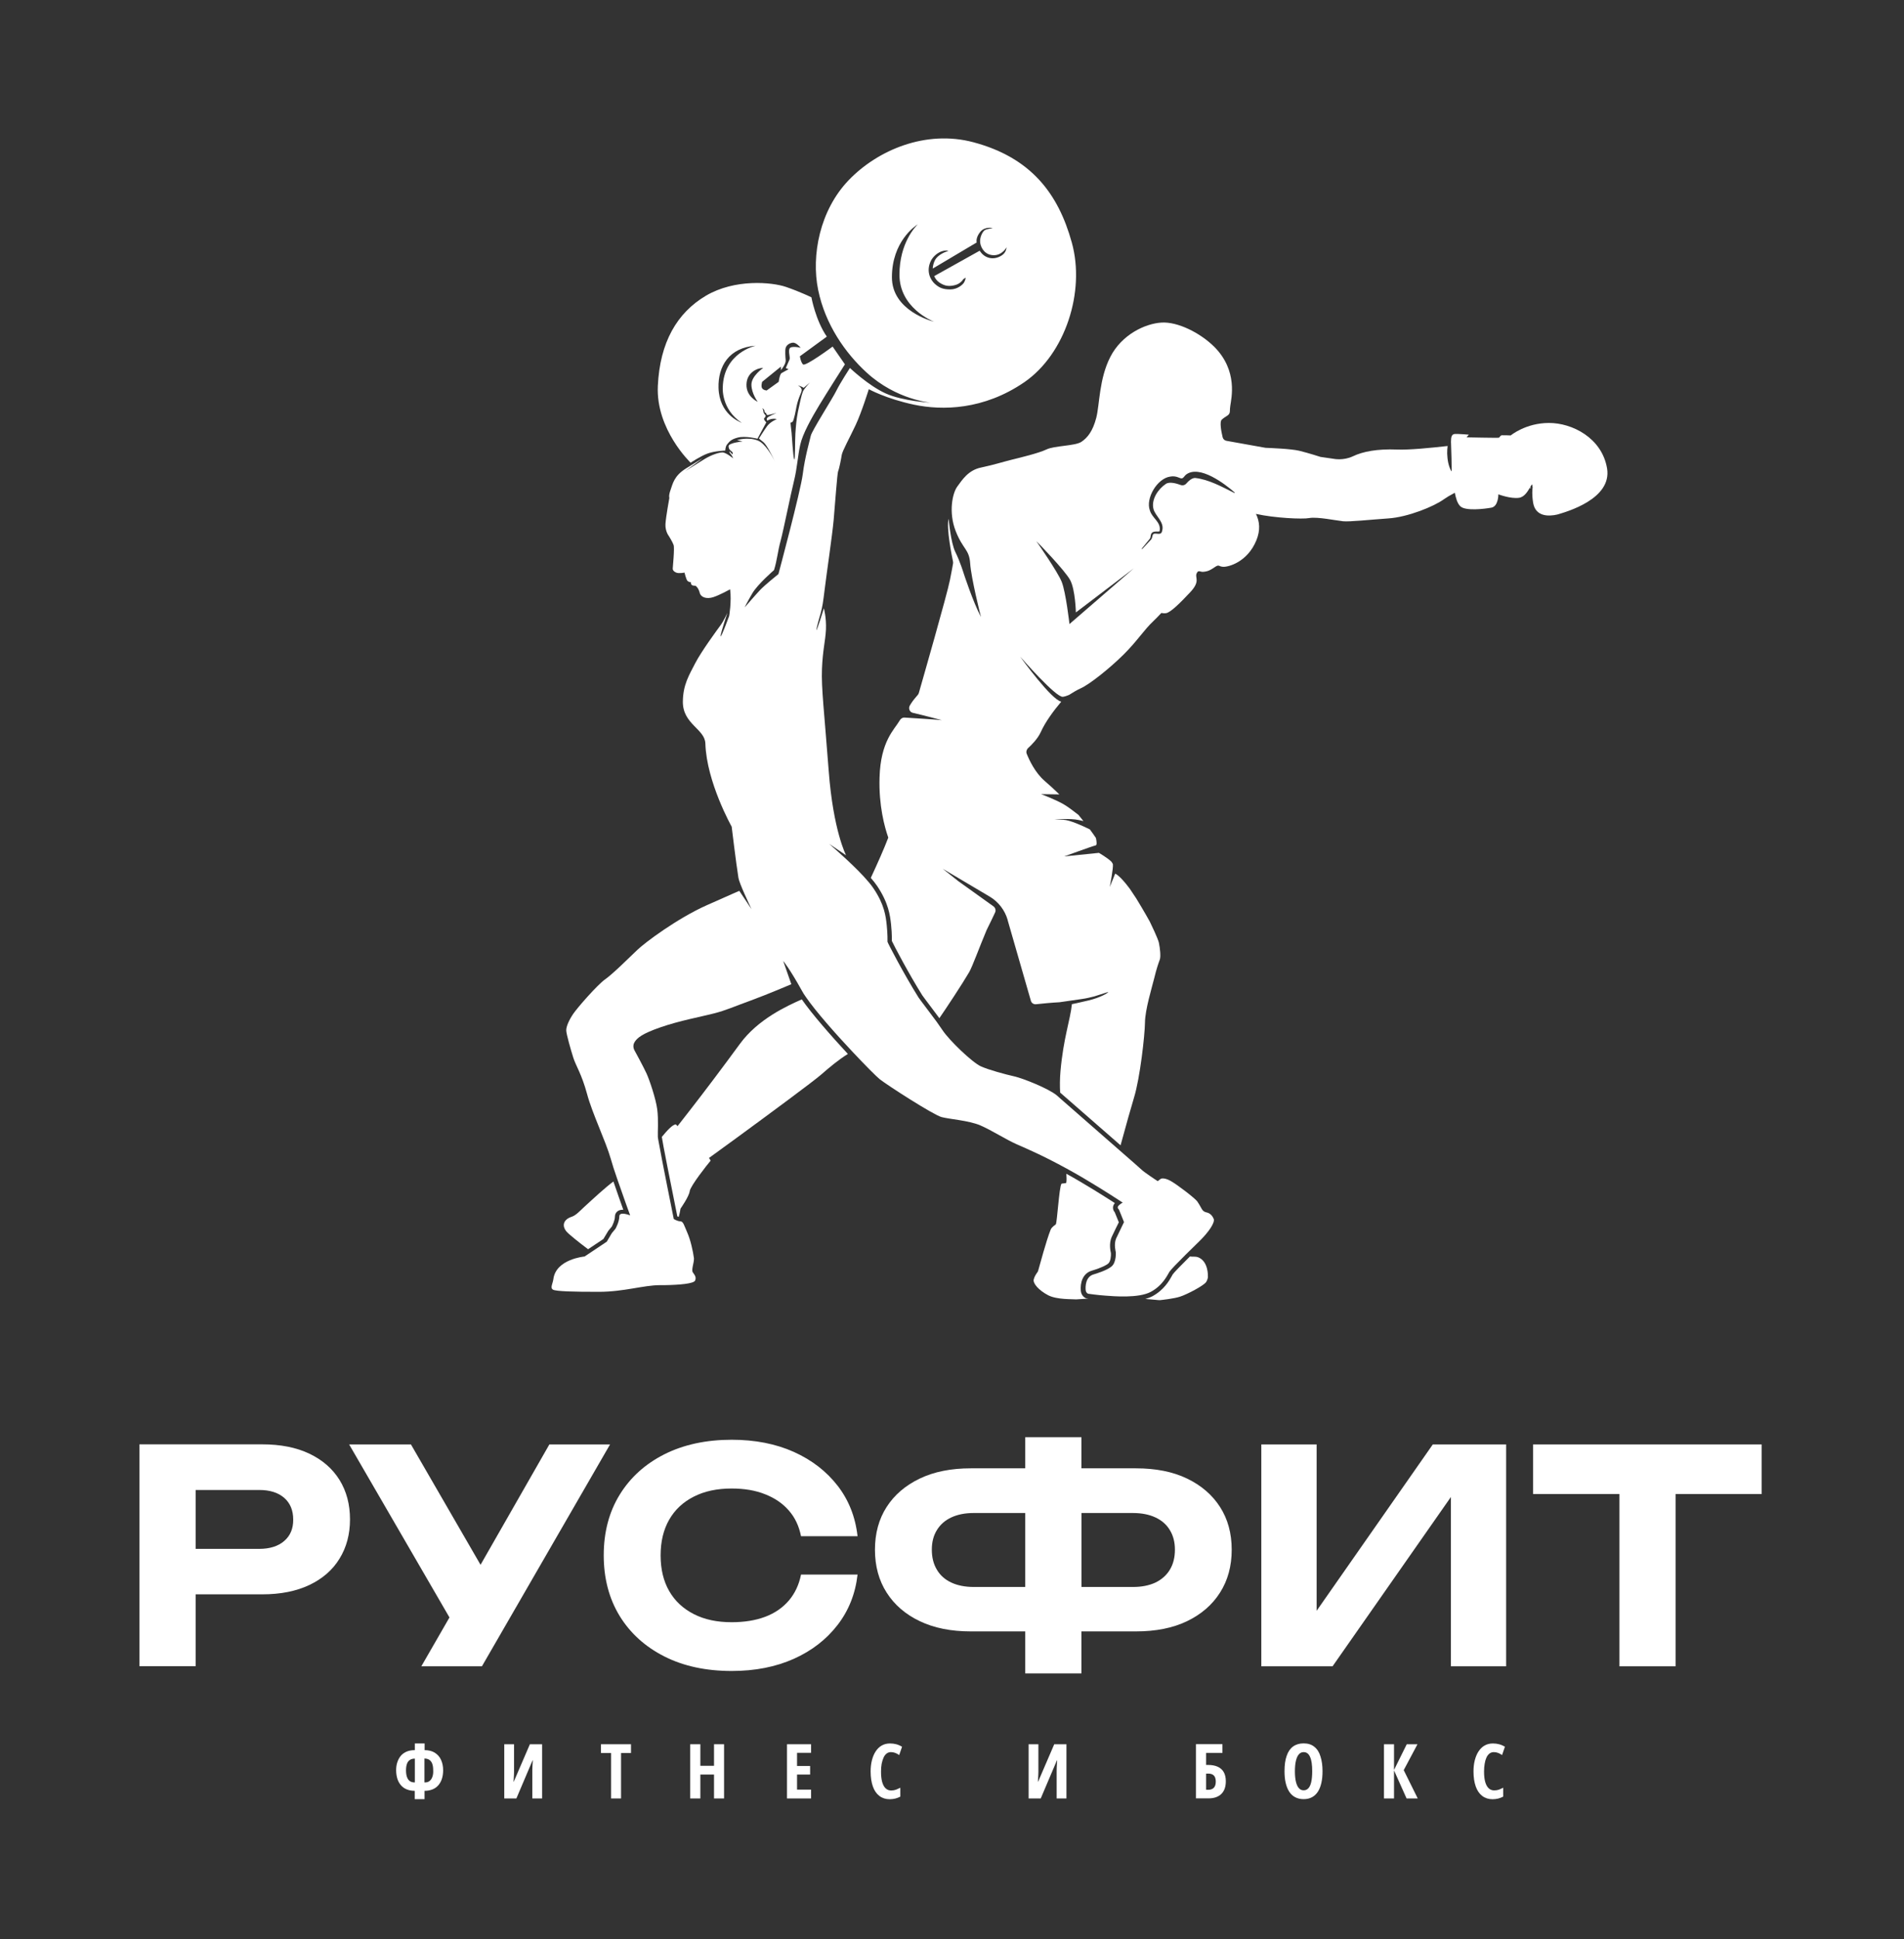 <?xml version="1.0" encoding="UTF-8"?>
<!-- Generator: Adobe Illustrator 26.3.1, SVG Export Plug-In . SVG Version: 6.00 Build 0)  -->
<svg xmlns="http://www.w3.org/2000/svg" xmlns:xlink="http://www.w3.org/1999/xlink" version="1.1" id="Layer_1" x="0px" y="0px" viewBox="0 0 219.94 223.9" style="enable-background:new 0 0 219.94 223.9;" xml:space="preserve">
<rect x="0" y="0" width="219.94" height="223.9" fill="#333333" stroke="none"/>
<style type="text/css">
	.st0{fill:#1768B1;}
	.st1{fill:#E84C1D;}
	.st2{fill:#104172;}
	.st3{fill:#9D9D9C;}
	.st4{fill:none;stroke:#9D9D9C;stroke-width:0.25;stroke-miterlimit:10;}
	.st5{fill:none;stroke:#E94C1E;stroke-width:0.25;stroke-miterlimit:10;}
	.st6{fill:#3C3C3B;}
	.st7{fill:#FFFFFF;}
	.st8{fill:#ACAFB2;}
</style>
<g>
	<g>
		<g>
			<g>
				<path class="st7" d="M50.23,202.39c-0.32-0.2-0.72-0.3-1.18-0.3v-0.77h-1.13v0.77c-0.37,0-0.7,0.06-0.97,0.18      c-0.27,0.12-0.5,0.29-0.67,0.5c-0.17,0.21-0.3,0.46-0.39,0.74c-0.09,0.28-0.13,0.58-0.13,0.9c0,0.36,0.05,0.68,0.14,0.98      c0.09,0.29,0.23,0.54,0.41,0.75c0.18,0.21,0.4,0.37,0.67,0.48c0.27,0.11,0.58,0.17,0.93,0.17v0.96h1.13v-0.96      c0.35,0,0.66-0.06,0.93-0.17c0.27-0.11,0.49-0.27,0.67-0.48c0.18-0.21,0.32-0.46,0.41-0.75c0.09-0.29,0.14-0.61,0.14-0.97      c0-0.45-0.08-0.85-0.24-1.2C50.8,202.87,50.55,202.6,50.23,202.39z M47.92,205.82c-0.22,0-0.41-0.04-0.56-0.14      c-0.15-0.1-0.26-0.25-0.34-0.46c-0.08-0.21-0.12-0.48-0.12-0.81c0-0.3,0.04-0.54,0.11-0.74c0.07-0.2,0.19-0.35,0.34-0.45      c0.15-0.1,0.34-0.15,0.57-0.15V205.82z M49.94,205.19c-0.07,0.21-0.19,0.37-0.34,0.48c-0.15,0.11-0.34,0.16-0.57,0.15v-2.76      c0.22,0,0.41,0.05,0.56,0.15c0.15,0.1,0.27,0.26,0.34,0.45c0.07,0.2,0.11,0.44,0.11,0.74      C50.06,204.72,50.02,204.98,49.94,205.19z"></path>
				<path class="st7" d="M59.35,205.73h-0.03c0.01-0.15,0.02-0.3,0.03-0.43c0.01-0.13,0.01-0.26,0.02-0.37      c0-0.12,0.01-0.22,0.01-0.32c0-0.1,0-0.2,0-0.29v-2.91h-1.13v6.26h1.4l1.87-4.4h0.03c-0.01,0.15-0.02,0.29-0.03,0.43      c-0.01,0.14-0.02,0.26-0.02,0.38c0,0.12-0.01,0.23-0.01,0.34c0,0.1,0,0.2,0,0.29v2.96h1.13v-6.26h-1.41L59.35,205.73z"></path>
				<polygon class="st7" points="69.42,202.42 70.59,202.42 70.59,207.67 71.74,207.67 71.74,202.42 72.89,202.42 72.89,201.41       69.42,201.41     "></polygon>
				<polygon class="st7" points="82.48,203.9 80.9,203.9 80.9,201.41 79.73,201.41 79.73,207.67 80.9,207.67 80.9,204.91       82.48,204.91 82.48,207.67 83.64,207.67 83.64,201.41 82.48,201.41     "></polygon>
				<polygon class="st7" points="90.91,207.67 93.69,207.67 93.69,206.65 92.07,206.65 92.07,204.91 93.58,204.91 93.58,203.92       92.07,203.92 92.07,202.4 93.69,202.4 93.69,201.41 90.91,201.41     "></polygon>
				<path class="st7" d="M102.06,202.96c0.09-0.2,0.21-0.36,0.35-0.47c0.14-0.11,0.31-0.17,0.5-0.17c0.18,0,0.34,0.03,0.5,0.09      c0.16,0.06,0.31,0.14,0.46,0.25l0.33-0.96c-0.21-0.13-0.44-0.23-0.67-0.29c-0.23-0.06-0.47-0.09-0.72-0.09      c-0.36,0-0.68,0.08-0.96,0.24c-0.28,0.16-0.51,0.39-0.7,0.68c-0.19,0.29-0.33,0.63-0.43,1.02c-0.1,0.39-0.15,0.82-0.15,1.29      c0,0.68,0.09,1.26,0.26,1.74c0.17,0.48,0.42,0.84,0.75,1.09c0.33,0.25,0.73,0.38,1.19,0.38c0.23,0,0.45-0.03,0.66-0.08      c0.2-0.05,0.39-0.13,0.57-0.22v-1.03c-0.17,0.09-0.34,0.16-0.51,0.23c-0.17,0.06-0.35,0.09-0.55,0.09      c-0.25,0-0.46-0.08-0.64-0.25c-0.18-0.17-0.31-0.42-0.4-0.74c-0.09-0.33-0.13-0.72-0.13-1.19c0-0.32,0.02-0.62,0.07-0.89      C101.9,203.4,101.97,203.16,102.06,202.96z"></path>
				<path class="st7" d="M119.92,205.73h-0.03c0.01-0.15,0.02-0.3,0.03-0.43c0.01-0.13,0.01-0.26,0.02-0.37      c0-0.12,0.01-0.22,0.01-0.32c0-0.1,0-0.2,0-0.29v-2.91h-1.13v6.26h1.4l1.87-4.4h0.03c-0.01,0.15-0.02,0.29-0.03,0.43      c-0.01,0.14-0.02,0.26-0.02,0.38c0,0.12-0.01,0.23-0.01,0.34c0,0.1,0,0.2,0,0.29v2.96h1.13v-6.26h-1.41L119.92,205.73z"></path>
				<path class="st7" d="M140.67,204.01c-0.31-0.14-0.68-0.21-1.13-0.21h-0.22v-1.39h1.89v-1.01h-3.06v6.26h1.46      c0.63,0,1.12-0.17,1.47-0.51c0.35-0.34,0.52-0.83,0.52-1.47c0-0.42-0.08-0.77-0.24-1.05      C141.21,204.36,140.97,204.15,140.67,204.01z M140.22,206.43c-0.15,0.16-0.37,0.24-0.66,0.24h-0.24v-1.87h0.23      c0.2,0,0.37,0.03,0.5,0.1c0.13,0.07,0.23,0.17,0.29,0.3c0.06,0.14,0.1,0.31,0.1,0.52C140.44,206.04,140.37,206.27,140.22,206.43      z"></path>
				<path class="st7" d="M151.82,201.7c-0.32-0.26-0.73-0.39-1.23-0.39c-0.48,0-0.89,0.12-1.22,0.36c-0.33,0.24-0.58,0.6-0.74,1.08      c-0.17,0.47-0.25,1.06-0.25,1.77c0,0.49,0.04,0.94,0.13,1.33c0.09,0.39,0.22,0.73,0.4,1.02c0.18,0.28,0.41,0.5,0.69,0.65      c0.28,0.15,0.61,0.23,0.98,0.23c0.37,0,0.69-0.07,0.97-0.22c0.28-0.15,0.51-0.37,0.69-0.65c0.18-0.28,0.31-0.62,0.4-1.02      c0.09-0.4,0.13-0.84,0.13-1.34c0-0.66-0.08-1.23-0.24-1.71C152.39,202.33,152.15,201.96,151.82,201.7z M151.47,205.76      c-0.07,0.32-0.18,0.57-0.33,0.73c-0.15,0.16-0.33,0.24-0.55,0.24c-0.22,0-0.4-0.08-0.55-0.25c-0.15-0.16-0.26-0.41-0.34-0.73      c-0.08-0.33-0.12-0.73-0.12-1.22s0.04-0.89,0.12-1.22c0.08-0.33,0.19-0.57,0.34-0.74c0.15-0.17,0.33-0.25,0.55-0.25      c0.33,0,0.58,0.18,0.74,0.55c0.17,0.36,0.25,0.92,0.25,1.66C151.58,205.03,151.54,205.44,151.47,205.76z"></path>
				<polygon class="st7" points="163.74,201.41 162.5,201.41 161.03,204.38 161.03,201.41 159.87,201.41 159.87,207.67       161.03,207.67 161.03,204.43 162.48,207.67 163.77,207.67 162.15,204.4     "></polygon>
				<path class="st7" d="M172.6,206.74c-0.25,0-0.46-0.08-0.64-0.25c-0.18-0.17-0.31-0.42-0.4-0.74c-0.09-0.33-0.13-0.72-0.13-1.19      c0-0.32,0.02-0.62,0.07-0.89c0.04-0.27,0.11-0.51,0.2-0.71c0.09-0.2,0.21-0.36,0.35-0.47c0.14-0.11,0.31-0.17,0.5-0.17      c0.18,0,0.34,0.03,0.5,0.09c0.16,0.06,0.31,0.14,0.46,0.25l0.33-0.96c-0.21-0.13-0.44-0.23-0.67-0.29      c-0.23-0.06-0.47-0.09-0.72-0.09c-0.36,0-0.68,0.08-0.96,0.24c-0.28,0.16-0.51,0.39-0.7,0.68c-0.19,0.29-0.33,0.63-0.43,1.02      c-0.1,0.39-0.15,0.82-0.15,1.29c0,0.68,0.09,1.26,0.26,1.74c0.17,0.48,0.42,0.84,0.75,1.09c0.33,0.25,0.73,0.38,1.19,0.38      c0.23,0,0.45-0.03,0.66-0.08c0.2-0.05,0.39-0.13,0.57-0.22v-1.03c-0.17,0.09-0.34,0.16-0.51,0.23      C172.98,206.71,172.8,206.74,172.6,206.74z"></path>
			</g>
			<g>
				<g>
					<path class="st7" d="M35.74,167.86c-1.51-0.72-3.33-1.08-5.45-1.08H16.11v25.62c0,0,0,0,0,0h6.49c0,0,0,0,0,0v-8.3h7.69       c2.12,0,3.93-0.36,5.45-1.08c1.51-0.72,2.68-1.73,3.48-3.04c0.81-1.31,1.21-2.82,1.21-4.53c0-1.73-0.4-3.25-1.21-4.56       C38.41,169.59,37.25,168.58,35.74,167.86z M32.83,177.94c-0.69,0.6-1.66,0.91-2.89,0.91H22.6v-6.8h7.34       c1.23,0,2.19,0.3,2.89,0.91c0.69,0.6,1.04,1.44,1.04,2.51C33.88,176.51,33.53,177.34,32.83,177.94z"></path>
					<polygon class="st7" points="70.47,166.79 63.46,166.79 55.51,180.69 47.47,166.79 40.33,166.79 51.92,186.77 48.67,192.41        48.67,192.41 55.67,192.41      "></polygon>
					<path class="st7" d="M99.06,181.82h-6.53c0,0,0,0,0,0c-0.23,1.16-0.7,2.16-1.4,2.99c-0.71,0.83-1.62,1.46-2.73,1.88       c-1.12,0.42-2.41,0.63-3.89,0.63c-1.69,0-3.14-0.31-4.37-0.94c-1.23-0.63-2.18-1.51-2.84-2.66c-0.66-1.15-0.99-2.52-0.99-4.12       c0-1.59,0.33-2.97,0.99-4.12c0.66-1.15,1.61-2.04,2.84-2.66c1.23-0.63,2.69-0.94,4.37-0.94c1.48,0,2.78,0.22,3.89,0.67       c1.12,0.44,2.03,1.07,2.73,1.88c0.71,0.81,1.17,1.8,1.4,2.96h6.53c-0.25-2.23-1.02-4.18-2.31-5.84       c-1.29-1.66-2.97-2.96-5.06-3.9c-2.08-0.93-4.47-1.4-7.16-1.4c-2.96,0-5.55,0.56-7.77,1.67c-2.22,1.12-3.95,2.68-5.18,4.68       c-1.23,2-1.84,4.34-1.84,7s0.62,5,1.84,7c1.23,2,2.96,3.56,5.18,4.68c2.22,1.12,4.81,1.67,7.77,1.67c2.69,0,5.07-0.47,7.16-1.4       c2.08-0.93,3.77-2.24,5.06-3.91C98.04,185.97,98.81,184.03,99.06,181.82z"></path>
				</g>
				<g>
					<path class="st7" d="M137.12,170.73c-1.64-0.79-3.61-1.18-5.91-1.18h-6.29v-3.59h-6.49v3.59h-6.29c-2.28,0-4.24,0.39-5.89,1.18       c-1.65,0.79-2.93,1.88-3.83,3.28c-0.9,1.4-1.35,3.05-1.35,4.94c0,1.89,0.45,3.54,1.35,4.95c0.9,1.41,2.17,2.51,3.83,3.3       c1.65,0.79,3.62,1.18,5.89,1.18h6.29v4.85h6.49v-4.85h6.29c2.3,0,4.27-0.39,5.91-1.18c1.64-0.79,2.91-1.88,3.81-3.3       c0.9-1.41,1.35-3.06,1.35-4.95c0-1.89-0.45-3.54-1.35-4.94C140.03,172.61,138.76,171.52,137.12,170.73z M112.49,183.25       c-1,0-1.87-0.17-2.6-0.51c-0.73-0.34-1.29-0.84-1.67-1.49c-0.39-0.65-0.58-1.42-0.58-2.31c0-0.87,0.19-1.62,0.58-2.25       c0.39-0.64,0.94-1.13,1.67-1.47c0.73-0.34,1.59-0.51,2.6-0.51h5.94v8.54H112.49z M135.14,181.25       c-0.39,0.65-0.95,1.14-1.67,1.49c-0.73,0.34-1.59,0.51-2.6,0.51h-5.94v-8.54h5.94c1,0,1.87,0.17,2.6,0.51       c0.73,0.34,1.29,0.83,1.67,1.47c0.39,0.64,0.58,1.39,0.58,2.25C135.72,179.84,135.53,180.6,135.14,181.25z"></path>
					<polygon class="st7" points="173.98,166.79 165.51,166.79 152.09,186 152.09,166.79 152.08,166.79 145.7,166.79 145.7,166.79        145.7,192.41 145.7,192.41 153.93,192.41 153.93,192.41 167.6,172.86 167.6,192.41 167.6,192.41 173.98,192.41 173.98,192.41        173.98,166.79      "></polygon>
					<polygon class="st7" points="203.5,166.79 177.09,166.79 177.09,172.52 187.07,172.52 187.07,192.41 193.56,192.41        193.56,172.52 203.5,172.52      "></polygon>
				</g>
			</g>
		</g>
		<g>
			<path class="st7" d="M70.86,136.43c-0.93,0.68-2.24,1.9-3.42,2.98c-0.39,0.36-0.9,0.92-1.37,1.08c-1,0.32-1.2,1.05-0.62,1.73     c0.25,0.29,1.36,1.19,2.48,2.03l1.77-1.18l0.57-0.95l0.4-0.48c0.11-0.21,0.36-0.75,0.36-1.14c0-0.28,0.12-0.51,0.34-0.66     c0.18-0.12,0.4-0.15,0.63-0.15C71.71,138.88,71.27,137.64,70.86,136.43z M92.62,115.4c-1.72,0.76-5.05,2.28-7.13,5.11     c-2.22,3.03-4.17,5.6-5.66,7.52c-0.6,0.78-1.12,1.44-1.56,2c-0.13-0.12-0.21-0.2-0.21-0.2c-0.4,0.05-0.99,0.7-1.61,1.45     c0.06,0.53,1.08,5.67,1.79,9.17c0.05,0.02,0.11,0.05,0.16,0.07c0.14-0.48,0.21-0.96,0.21-0.96s0.98-1.39,1.06-2.01     c0.08-0.62,2.13-3.2,2.39-3.49c0.04-0.04-0.03-0.17-0.16-0.35c0.79-0.58,1.9-1.38,3.15-2.29c3.81-2.79,8.87-6.52,9.81-7.34     c0.99-0.86,1.95-1.67,3.08-2.38C96.01,119.62,93.76,117.05,92.62,115.4z M129.24,141.14l-0.47-1.16c-0.1-0.11-0.19-0.28-0.2-0.47     c-0.02-0.21,0.06-0.41,0.21-0.59c-1.07-0.69-3.43-2.19-5.59-3.38c-0.01,0-0.01,0-0.01,0c0.03,0.44,0.04,0.74-0.01,1.03     c-0.01,0.09-0.51,0.06-0.56,0.13c-0.26,0.38-0.5,4.48-0.65,4.68c-0.03,0.04-0.45,0.28-0.59,0.6c-0.51,1.27-1.28,4.18-1.45,4.76     c-0.02,0.07-0.05,0.13-0.1,0.19c-0.11,0.15-0.33,0.47-0.41,0.81c-0.11,0.45,0.56,1.24,1.66,1.82c1.02,0.53,2.84,0.44,3.19,0.48     h0.09l1.39-0.09c-0.1-0.01-0.17-0.02-0.18-0.02l-0.08-0.01c-0.21-0.07-0.58-0.33-0.63-0.87c-0.08-0.91,0.2-2,1.26-2.32     c1.23-0.37,1.72-0.67,1.9-0.82c0.28-0.22,0.34-0.88,0.32-1.2c-0.06-0.24-0.24-1.13,0.08-1.86     C128.65,142.33,129.05,141.52,129.24,141.14z M139.53,147.38c0-0.02,0.08-1.78-1.18-2.22c-0.23-0.08-0.54-0.03-0.9-0.07     c-1,0.99-1.88,1.89-2,2.09c-0.03,0.04-0.06,0.1-0.09,0.17c-0.29,0.52-0.9,1.61-2.26,2.34c-0.23,0.12-0.5,0.22-0.79,0.3l1.58,0.14     c0.03,0,0.07,0,0.1,0c0.28-0.03,1.6-0.17,2.31-0.4c0.8-0.25,2.79-1.29,3.04-1.71C139.58,147.59,139.53,147.38,139.53,147.38z      M185.64,54.09c-0.59-3.53-4.04-5.26-6.72-5.25c-2.68,0-4.41,1.44-4.41,1.44s-0.81-0.03-1.01-0.02c-0.2,0.01-0.25,0.23-0.35,0.28     c-0.1,0.04-3.74-0.04-3.74-0.04l0.26-0.31c0,0-1.2-0.1-1.6-0.08c-0.38,0.02-0.46,0.34-0.46,0.9c0,0.1,0.01,0.2,0.01,0.31     c0.04,1.03,0.07,2.33,0.07,3.08h-0.05c-0.34-0.64-0.44-1.31-0.47-2.02c0-0.29,0.01-0.59,0.05-0.88     c-1.99,0.22-4.45,0.47-5.84,0.41c-2.3-0.09-3.95,0.23-5.08,0.77c-1.13,0.54-2.24,0.3-2.24,0.3l-1.52-0.22     c0,0-1.39-0.45-2.46-0.71c-0.96-0.23-3.38-0.32-3.89-0.34l-4.52-0.81c-0.22-0.04-0.39-0.2-0.44-0.42c-0.19-0.79-0.34-1.75-0.12-2     c0.14-0.15,0.43-0.34,0.67-0.49c0.19-0.11,0.3-0.32,0.29-0.54c0-0.14,0.01-0.33,0.05-0.61c0.11-0.83,0.91-4.02-1.85-6.79     c-1.62-1.61-4.24-2.93-6.12-2.8c-1.88,0.12-4.56,1.38-5.88,3.94c-1.32,2.55-1.24,5.54-1.64,7.07c-0.4,1.52-1,2.29-1.73,2.77     c-0.73,0.47-3.12,0.43-4.02,0.87c-0.9,0.43-2.95,0.92-4,1.18c-1.05,0.26-2.1,0.6-3.57,0.91c-1.47,0.31-2.16,1.42-2.72,2.18     c-0.57,0.76-1.04,2.97-0.2,5.14c0.85,2.17,1.57,2.08,1.68,3.77c0.11,1.64,1.17,5.91,1.25,6.17c-0.93-1.74-2.01-5.07-2.01-5.07     s-0.4-1.32-0.95-2.43c-0.55-1.11-0.78-3.85-0.78-3.85c-0.29,1.06,0.38,4.34,0.51,4.96c0.01,0.07,0.01,0.13,0,0.21     c-0.03,0.19-0.12,0.7-0.36,1.91c-0.31,1.61-3.22,11.73-3.59,13.03c-0.02,0.09-0.07,0.17-0.13,0.24c-0.18,0.2-0.56,0.65-0.74,0.94     c-0.04,0.07-0.09,0.15-0.14,0.22c-0.24,0.34-0.08,0.81,0.31,0.9c1.18,0.27,3.11,0.78,3.35,0.85c-0.68-0.08-3.29-0.24-4.3-0.3     c-0.23-0.02-0.44,0.12-0.56,0.33c-0.61,1.06-2.21,2.37-2.33,6.59c-0.1,3.24,0.58,5.72,1.01,6.94c-0.51,1.34-1.25,2.99-2.02,4.65     c0.29,0.33,0.54,0.65,0.73,0.93c1.33,1.98,1.49,3.4,1.61,4.44c0.05,0.46,0.1,1.13,0.09,1.91c0.26,0.56,1.95,3.78,3.51,6.27     c0.08,0.13,0.44,0.59,0.81,1.09c0.37,0.48,0.79,1.04,1.17,1.56c0.8-1.16,2.64-3.94,3.44-5.31c0.39-0.68,1.16-2.83,2.02-4.87     c0.42-0.85,0.76-1.55,0.97-2.01c0.03-0.06,0.05-0.13,0.06-0.2v-0.05c0-0.19-0.09-0.37-0.25-0.48l-4.05-2.9l-1.8-1.43l5.42,3.21     c1.01,0.6,1.75,1.56,2.08,2.7l0,0.03l2.68,9.3c0.07,0.26,0.32,0.43,0.6,0.4c0.62-0.07,1.76-0.18,2.68-0.23h0.02     c0.92-0.13,1.89-0.27,2.63-0.38c0.52-0.07,1.01-0.2,1.41-0.3l1.6-0.51c-0.03,0.13-0.95,0.66-2.23,0.97s-1.97,0.44-1.97,0.44     c-0.19,1.84-0.98,3.9-1.32,7.74c-0.08,0.91-0.08,1.72-0.04,2.47c0.79,0.69,4.38,3.82,6.98,6.09c0.62-2.28,1.26-4.55,1.56-5.53     c0.69-2.26,1.24-7.16,1.26-8.64c0.01-1.48,0.8-4.04,1.07-5.13c0.26-1.09,0.5-1.76,0.64-2.14c0.13-0.34,0.04-1.26-0.1-1.94     c-0.1-0.48-0.92-2.18-1.02-2.38c-0.01-0.01-0.01-0.02-0.01-0.03c-0.08-0.15-0.75-1.35-1.59-2.72c-0.17-0.27-0.74-1.11-0.74-1.11     c-1.18-1.59-1.69-1.75-1.69-1.75l-0.63,1.54c0.04-0.22,0.44-2.2,0.36-2.67l-0.01,0c-0.05-0.07-0.1-0.15-0.14-0.23     c-0.01-0.01-0.01-0.01-0.02-0.02c-0.41-0.42-1.44-1.02-1.44-1.02l-4.01,0.41c0,0,3.31-1.21,3.63-1.27     c0.17-0.03,0.12-0.46,0.03-0.87c0-0.01-0.01-0.01-0.01-0.01c-0.21-0.32-0.44-0.63-0.69-0.97c-0.79-0.39-2.32-1.09-3.06-1.11     c-1.02-0.03-1.02-0.03-1.02-0.03s1.81-0.16,2.8,0.06c0.23,0.05,0.4,0.09,0.54,0.12c-0.18-0.23-0.38-0.47-0.58-0.72     c-0.55-0.43-1.2-0.92-1.64-1.18c-0.89-0.54-2.67-1.21-2.67-1.21l2.11,0.03c-0.52-0.51-1.08-1.02-1.69-1.55     c-1.12-0.96-1.8-2.44-2.08-3.14c-0.09-0.22-0.02-0.49,0.16-0.66c0.41-0.37,1.11-1.08,1.45-1.82c0.53-1.18,1.46-2.45,2.38-3.54     c-1.14-0.22-4.54-4.91-4.76-5.21c0.24,0.27,4.14,4.73,4.94,4.65c0.19-0.02,0.45-0.1,0.73-0.22c0-0.01,0.01-0.01,0.01-0.01     c0.39-0.25,0.85-0.53,1.33-0.75c1.03-0.46,3.37-2.33,4.96-3.91c1.58-1.57,2.33-2.82,3.44-3.86c0.22-0.21,0.55-0.54,0.91-0.93     c0.16,0.03,0.35,0.05,0.55,0.02c0.52-0.08,1.61-1.16,2.8-2.43c1.19-1.27,0.51-1.65,0.72-2.14c0.2-0.49,0.43-0.16,0.76-0.2     c0.33-0.04,0.61-0.04,1.26-0.49c0.65-0.45,0.47-0.11,1.07-0.09c0.59,0.02,2.77-0.53,3.81-3.04c0.49-1.19,0.39-2.19-0.04-3.07     c2.15,0.48,5.38,0.63,6.15,0.48c0.94-0.17,3.13,0.29,3.92,0.37c0.78,0.07,2.98-0.17,5.23-0.33c2.26-0.15,5.29-1.39,6.42-2.22     c0.28-0.2,0.73-0.47,1.25-0.74c0.11,0.53,0.27,1.24,0.66,1.58c0.62,0.54,2.73,0.29,3.56,0.14c0.83-0.15,0.81-1.54,0.81-1.54     s1.42,0.54,2.38,0.4c0.62-0.08,1-0.73,1.25-1.15c0.08,0.03,0.15,0.05,0.15,0.05c-0.04-0.05-0.07-0.1-0.1-0.14     c0.11-0.19,0.19-0.31,0.24-0.28c0,0.01,0,0.01,0.01,0.01c-0.01,0.1,0.01,0.2,0.03,0.28c-0.03,0.29-0.1,0.82,0.06,1.82     c0.28,1.59,1.77,1.58,2.8,1.34C180.95,59.1,186.22,57.63,185.64,54.09z M123.54,72.06c0,0-0.42-3.69-0.9-4.88     c-0.46-1.15-2.78-4.48-2.93-4.69c0.15,0.12,3.32,3.39,3.91,4.49c0.6,1.12,0.66,3.74,0.66,3.74l6.69-5.09L123.54,72.06z      M142.6,56.93c-1.44-0.71-2.96-1.57-4.56-1.74c-0.35,0.01-0.71,0.3-0.99,0.63c-0.17,0.2-0.43,0.27-0.67,0.18     c-0.49-0.18-1.3-0.41-1.71-0.12c-0.89,0.59-1.72,1.81-1.42,2.92c0.23,0.8,1.25,1.47,1.01,2.44c-0.02,0.12-0.05,0.24-0.16,0.34     c-0.18,0.11-0.38,0.04-0.55,0.04c-0.12-0.01-0.24,0-0.3,0.04c-0.16,0.08-0.09,0.39-0.28,0.64l-1.04,1.11l-0.05-0.05l0.95-1.16     c0.14-0.21,0.03-0.53,0.29-0.72c0.25-0.16,0.54-0.07,0.79-0.11c0.05-0.02,0.01,0.01,0.03-0.03c0.01-0.04,0.03-0.09,0.03-0.14     c0.1-0.96-0.87-1.36-1.14-2.25c-0.53-1.41,0.85-3.72,2.36-3.92c0.71-0.13,1.1,0.24,1.32,0.21c0.22-0.03,0.3-0.29,0.5-0.44     c1.54-1.16,4.44,1.04,5.63,2.08L142.6,56.93z"></path>
			<path class="st7" d="M140.18,140.7c-0.22-0.49-0.57-0.66-0.84-0.71c-0.23-0.04-0.42-0.2-0.53-0.41c-0.15-0.28-0.36-0.64-0.5-0.84     c-0.25-0.36-2.24-1.89-3.04-2.35c-0.79-0.46-1.17-0.28-1.17-0.28l-0.37,0.28c0,0-1.58-1.03-1.89-1.35     c-0.1-0.1-1.17-1.04-2.56-2.25c-2.34-2.05-5.6-4.89-6.77-5.92c-0.28-0.25-0.44-0.39-0.44-0.39c-0.94-0.78-3.88-1.96-4.91-2.19     c-1.02-0.23-2.9-0.73-3.86-1.16c-0.96-0.43-3.63-2.97-4.43-4.18c-0.18-0.27-0.41-0.6-0.66-0.95v0c-0.85-1.16-1.91-2.52-2.1-2.81     c-1.71-2.72-3.59-6.35-3.59-6.44c0-0.09,0.02-0.89-0.09-1.92c-0.11-1.02-0.25-2.35-1.53-4.25c-0.15-0.22-0.33-0.46-0.55-0.72     c-1.36-1.63-3.84-3.78-4.57-4.42l1.95,1.32c0,0-1.48-2.85-2-9.72c-0.52-6.88-0.87-9.59-0.78-11.81c0.09-2.21,0.39-3.17,0.46-4.54     c0.06-1.37-0.24-2.45-0.24-2.45s-0.9,2.9-0.86,2.48c0.04-0.42,0.48-1.88,0.48-1.88c0.25-0.96,0.27-1.19,0.48-2.85     c0.2-1.67,0.87-6.17,1.03-7.95c0.16-1.78,0.41-5.41,0.52-5.64c0.11-0.23,0.34-1.37,0.41-1.85c0.07-0.48,0.89-1.94,1.6-3.45     c0.71-1.51,1.53-4.16,1.53-4.16s1.98,1.1,5.23,1.79c3.24,0.68,8.03,0.63,12.74-2.6c4.71-3.24,7.06-10.44,5.48-16.12     c-1.57-5.69-4.74-9.81-11.35-11.58c-5.53-1.48-11.1,0.91-14.43,4.38c-3.33,3.47-4.34,8.68-3.52,12.67c0.82,4,3.14,7.29,5.6,9.54     c3.45,3.17,7.43,3.48,7.43,3.48s-3.22-0.16-5.23-1.07c-2.01-0.91-4.13-2.94-4.13-2.94s-1.12,1.72-1.56,2.61     c-0.43,0.89-2.82,4.61-2.96,5.21c-0.13,0.59-0.68,2.46-0.93,4.45c-0.25,1.98-2.81,11.53-2.81,11.53s-1.53,1.23-2.08,1.8     c-0.52,0.55-1.72,1.93-1.82,2.05c0.03-0.07,0.3-0.63,0.88-1.62c0.61-1.05,2.51-2.69,2.51-2.69c0.37-1.18,0.42-2.14,0.77-3.41     c0.34-1.27,1.16-5.38,1.54-6.89c0.37-1.5,0.44-2.94,0.72-4.18c0.27-1.23,1.3-3.08,2.19-4.55c0.89-1.47,2.97-4.73,2.97-4.73     l-1.42-2.05c0,0-3.14,2.33-3.42,2.06c-0.27-0.27-0.36-0.94-0.36-0.94l3.11-2.27c-1.3-1.88-1.78-4.54-1.78-4.54     s-1.33-0.65-2.94-1.2c-1.61-0.55-5.89-0.96-9.25,1.02c-3.35,1.99-5.31,5.38-5.55,10.41c-0.24,5.04,3.79,8.87,3.79,8.87     s1.13-0.76,1.98-1.07c0.84-0.3,2.02-0.33,2.02-0.33s0-0.45,0.21-0.71c0.22-0.25,0.37-0.57,1.23-0.79     c0.87-0.23,2.28,0.13,2.28,0.13l1.02-1.89c0,0-0.39-0.36-0.22-0.5c0.16-0.14,0.15-0.3,0.15-0.3s-0.26-0.24-0.26-0.42     c0-0.18-0.13-0.43-0.13-0.43c0.29,0.21,0.23,0.3,0.26,0.44c0.03,0.14,0.18,0.12,0.18,0.12s0,0.29,0.24,0.24     c0.21-0.04,0.81-0.19,0.96-0.23c-0.15,0.06-0.86,0.36-1.03,0.52c-0.2,0.18-0.03,0.36-0.03,0.36c0.57-0.35,1.09-0.17,1.09-0.17     s-0.76,0.3-1.14,0.84c-0.38,0.53-0.92,1.4-0.92,1.4l0.51,0.41c0.38,0.3,1.04,1.63,1.37,2.31c-0.35-0.71-1.16-2.17-2.03-2.5     c-1.16-0.44-2.38-0.04-2.38-0.04l0.63,0.15c0,0-1.61,0.17-1.61,0.55c0.01,0.37,0.18,0.46,0.38,0.63     c0.19,0.18,0.06,0.31,0.06,0.31l-0.33-0.35c0,0-0.05,0.14,0.1,0.28c0.15,0.13,0.33,0.54,0.33,0.54s-0.83-0.67-1.22-0.69     c-0.38-0.01-1.26,0.26-2.08,0.76c-0.77,0.47-2.08,1.29-2.24,1.39l2.02-1.47c-0.08,0.04-0.67,0.38-1.95,1.18     c-1.38,0.86-1.52,1.78-1.77,2.47c-0.25,0.69-0.14,0.93-0.14,0.93s-0.4,2.17-0.45,3.02c-0.04,0.84,0.38,1.36,0.38,1.36     s0.42,0.66,0.56,1.05c0.13,0.39-0.1,2.57-0.1,2.73c0,0.16,0.08,0.32,0.4,0.46c0.32,0.13,0.96,0,0.96,0s0.19,0.78,0.33,0.94     c0.14,0.16,0.42,0.18,0.42,0.18s-0.04,0.18,0.07,0.29c0.11,0.11,0.37,0.11,0.44,0.11c0.06,0,0.36,0.27,0.5,0.82     c0.14,0.54,0.82,0.73,1.55,0.5c0.73-0.23,1.96-0.91,1.96-0.91c0.18,1.42-0.11,3.08-0.11,3.08s-0.99,2.7-0.99,2.32     c0-0.36,0.79-2.69,0.79-2.69s-0.41,0.91-0.81,1.46c-0.4,0.54-2.2,2.99-2.91,4.36c-0.7,1.37-1.41,2.47-1.43,4.44     c-0.02,2.61,2.55,3.15,2.6,4.84c0.14,4.45,3.04,9.6,3.04,9.6s0.49,4.09,0.78,5.91c0.1,0.63,1.24,3.04,1.51,3.61l-1.41-2.11     c0,0-0.39,0.16-3.76,1.66c-3.37,1.5-7.13,4.3-8.01,5.15c-0.89,0.84-2.83,2.78-3.72,3.4c-0.89,0.62-3.24,3.31-3.7,4     c-0.46,0.68-0.82,1.46-0.8,1.92c0.02,0.45,0.52,2.21,0.82,3.15c0.3,0.94,0.96,1.87,1.58,4.16c0.61,2.28,2.14,5.41,2.74,7.49     c0.17,0.62,0.44,1.45,0.74,2.31c0.67,1.96,1.45,4.09,1.5,4.23c-0.09-0.03-1.25-0.49-1.25,0.12c0,0.64-0.44,1.42-0.44,1.42     l-0.43,0.52l-0.58,0.98l-1.72,1.15l-0.84,0.56c0,0-3.32,0.29-3.61,2.62c-0.05,0.46-0.41,1.01-0.04,1.21     c0.36,0.2,2.35,0.25,5.28,0.25c2.92,0,5.16-0.77,7.08-0.77c0.18,0,0.35,0,0.53,0c1.74-0.03,3.39-0.17,3.53-0.54     c0.16-0.41-0.07-0.64-0.27-0.94c-0.19-0.27,0.13-1.08,0.13-1.53c0-0.03,0-0.07,0-0.1c-0.1-0.79-0.4-2.14-0.77-2.96     c-0.36-0.82-0.46-1.3-0.8-1.3c-0.1,0-0.21-0.03-0.31-0.06c-0.24-0.08-0.45-0.21-0.45-0.21s-1.41-6.97-1.76-8.98     c-0.05-0.27-0.08-0.45-0.08-0.51c-0.03-0.48,0.09-1.94-0.07-3.17c-0.16-1.23-0.89-3.38-1.23-4.13c-0.34-0.75-1.39-2.67-1.39-2.67     s-0.3-0.48,0-0.96c0.29-0.48,0.86-0.98,3.04-1.73c2.17-0.75,4.66-1.21,6.1-1.58c1.43-0.36,2.35-0.8,4.29-1.5     c1.94-0.71,4.68-1.88,4.68-1.88l-0.94-2.69c0,0,0.75,0.89,2.15,3.42c0.12,0.23,0.29,0.5,0.5,0.79c1.14,1.65,3.39,4.19,5.31,6.23     c1.51,1.61,2.81,2.91,3.18,3.21c0.93,0.73,6.21,4.13,7.15,4.38c0.94,0.25,3.15,0.39,4.48,0.96c1.32,0.57,2.97,1.64,4.22,2.19     c1.21,0.53,2.96,1.27,5.74,2.79c0.09,0.05,0.19,0.1,0.29,0.16c2.31,1.27,4.82,2.88,5.79,3.51c0.26,0.17,0.41,0.27,0.41,0.27     s-0.14,0.06-0.32,0.21c-0.05,0.03-0.1,0.08-0.15,0.13c-0.25,0.25,0.03,0.45,0.03,0.45l0.27,0.66l0.32,0.8     c0,0-0.09,0.17-0.21,0.43c-0.2,0.42-0.51,1.05-0.7,1.46c-0.29,0.66-0.04,1.57-0.04,1.57s0.09,1.19-0.5,1.67     c-0.59,0.48-1.87,0.85-2.07,0.91c-0.95,0.28-0.94,1.44-0.91,1.79c0.03,0.36,0.29,0.44,0.29,0.44s1.1,0.16,2.01,0.22     c0.91,0.07,3.79,0.32,5.21-0.43c1.41-0.75,1.94-1.96,2.17-2.33c0.14-0.22,0.97-1.08,1.86-1.96c0.56-0.55,1.14-1.12,1.58-1.55     C139.61,142.29,140.43,141.11,140.18,140.7z M109.55,28.96l-0.16,0.07c0,0-1.06,0.32-1.41,1.06c-0.25,0.53-0.23,0.92-0.23,0.92     l5.07-3.01c0,0-0.15-0.53,0.41-1.22c0.56-0.68,1.45-0.44,1.45-0.44s-0.7,0.09-0.93,0.24c-0.23,0.15-0.62,0.83-0.52,1.49     c0.11,0.65,0.61,1.4,1.58,1.4c0.97,0,1.46-0.91,1.46-0.91s-0.01,0.51-0.44,0.85c-0.42,0.33-1.08,0.55-1.72,0.32     c-0.64-0.22-0.94-0.78-0.94-0.78l-5.25,2.93c0,0,0.14,0.46,0.66,0.79c0.55,0.35,1.03,0.43,1.71,0.26c0.69-0.16,0.99-0.7,0.99-0.7     l0.28-0.17c0,0-0.07,0.37-0.22,0.59c-0.15,0.23-0.74,0.77-1.57,0.77c-0.82,0-1.27-0.18-1.78-0.64c-0.5-0.45-1.04-1.44-0.47-2.64     c0.24-0.49,0.69-0.86,1.04-1.03C109.18,28.83,109.55,28.96,109.55,28.96z M106.02,25.9c-0.25,0.24-2.12,2.16-2.12,5.82     c0,3.79,3.74,5.33,4,5.43c-0.28-0.07-4.87-1.28-4.87-5.13C103.03,27.89,105.72,26.09,106.02,25.9z M87.3,39.92     c0,0-3.72,0.77-3.81,4.84c0,0-0.19,2.5,2.2,4.07c-0.3-0.14-2.6-1.01-2.69-4.04C82.93,42.31,84.2,40.13,87.3,39.92z M86.8,44.44     c0.02,1.02,0.73,1.96,0.73,1.96s-1.35-0.59-1.3-2.02c0.04-1.42,1.32-1.9,1.94-1.9C88.17,42.48,86.78,43.41,86.8,44.44z      M91.88,50.05c-0.06,0.88-0.01,3.28-0.14,2.99c-0.13-0.29-0.27-2.81-0.3-3.05c-0.05-0.36-0.13-1.21-0.13-1.21     s0.07,0.07,0.24-0.08c0.17-0.15,0.39-1.41,0.46-1.76c0.25-1.18,0.6-1.58,0.6-1.9c0-0.32-0.46-0.54-0.46-0.54s0.5,0.13,0.68,0.29     l0.73-0.62c-0.18,0.19-0.69,0.74-0.82,1.06c-0.16,0.39-0.36,1.34-0.57,2.33C91.98,48.53,91.94,49.22,91.88,50.05z M91.2,40.26     c-0.16,0.39,0.11,1,0,1.26c-0.11,0.25-0.43,0.98-0.43,0.98l0.32,0.14c0,0-0.62,0.32-0.82,0.45c-0.2,0.13-0.32,1-0.32,1l-1.39,1     c0,0-0.36-0.02-0.52-0.25c-0.16-0.23,0-0.75,0-0.75l2.17-1.76v0.41c0,0,0.59-0.7,0.55-1.14c-0.04-0.43-0.09-1.14,0-1.44     c0.09-0.29,0.41-0.55,0.82-0.59c0.41-0.04,0.91,0.59,0.91,0.59S91.36,39.88,91.2,40.26z"></path>
		</g>
	</g>
</g>
</svg>
